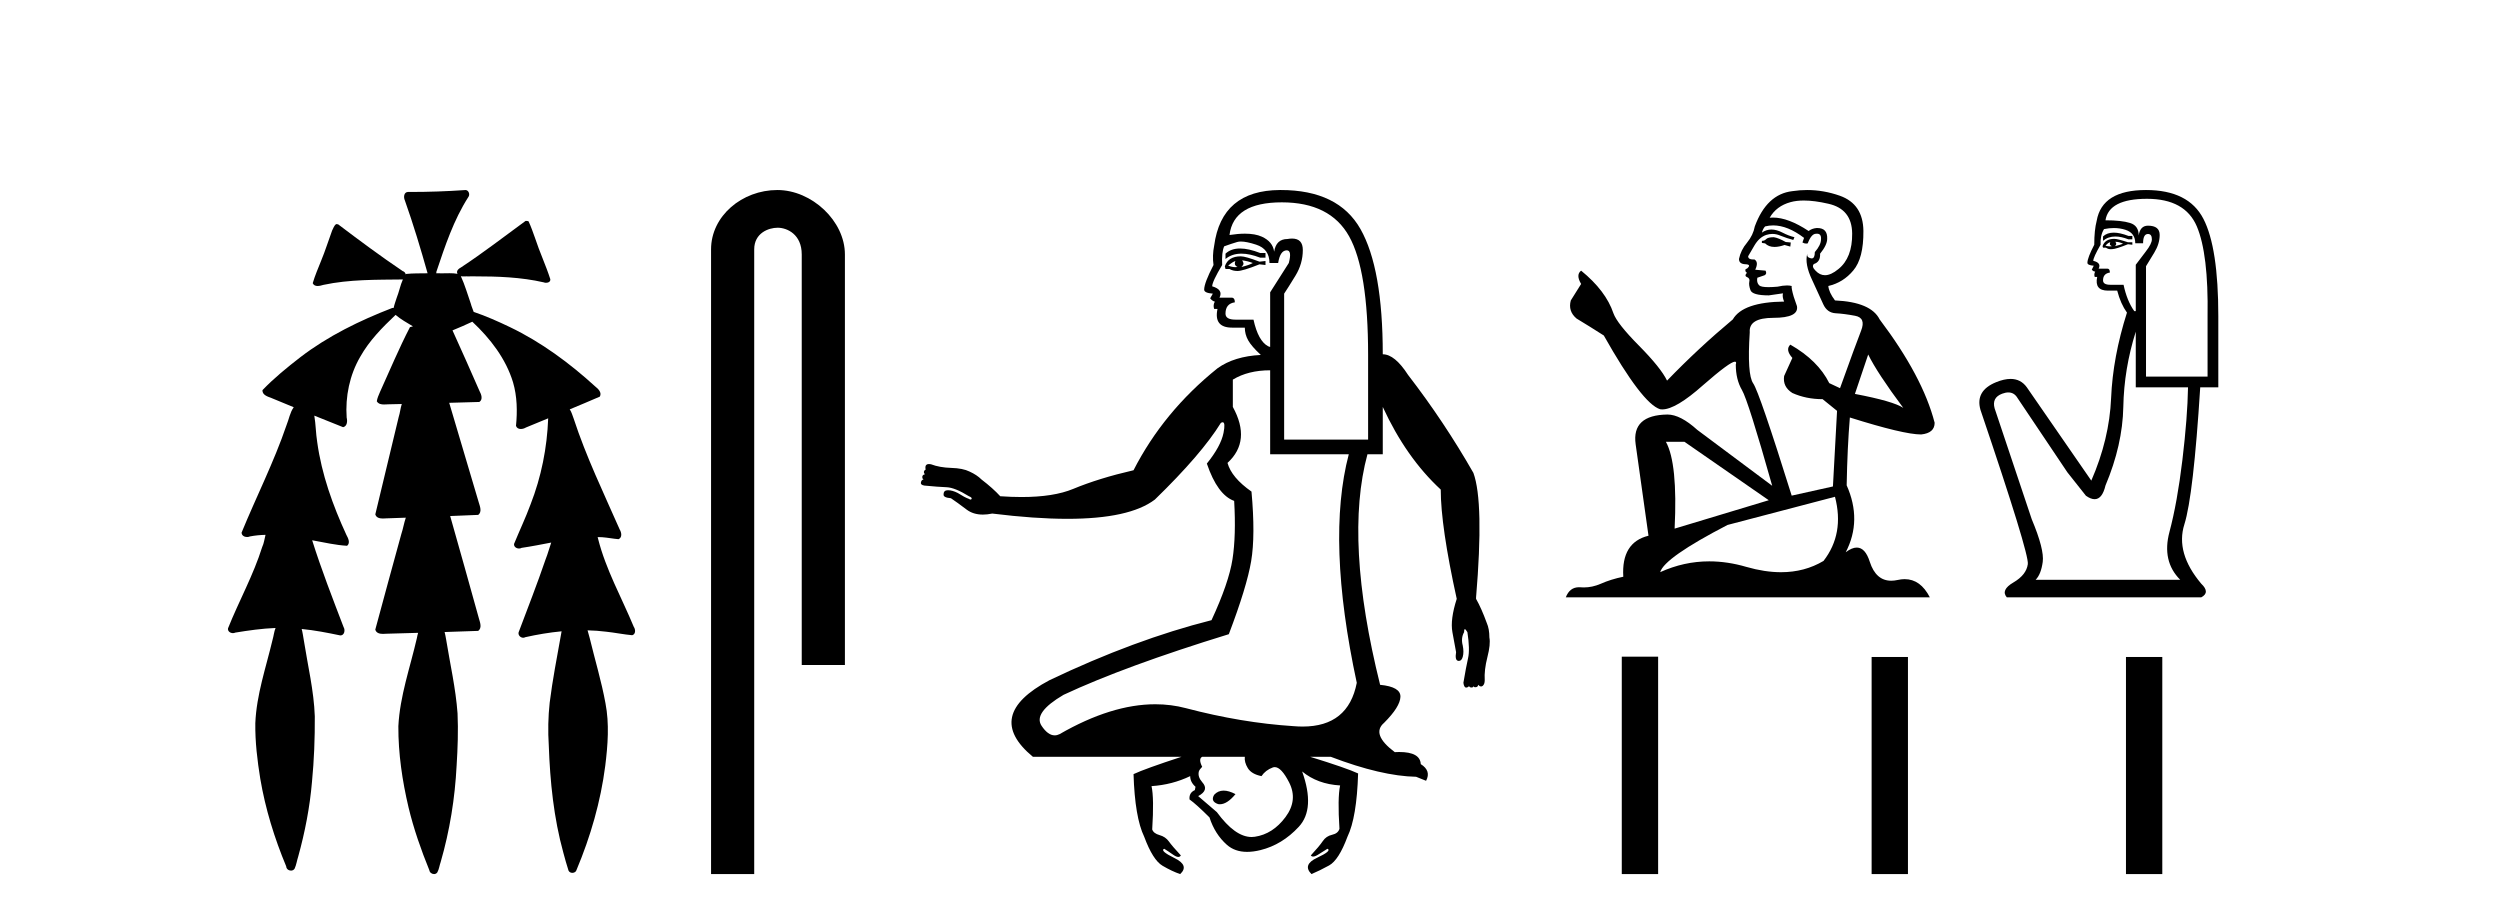 <?xml version='1.0' encoding='UTF-8' standalone='yes'?><svg xmlns='http://www.w3.org/2000/svg' xmlns:xlink='http://www.w3.org/1999/xlink' width='111.0' height='41.0' ><path d='M 20.664 8.437 C 20.654 8.437 20.644 8.438 20.633 8.44 C 19.832 8.495 19.029 8.523 18.226 8.523 C 18.187 8.523 18.148 8.523 18.109 8.523 C 17.927 8.534 17.913 8.764 17.974 8.893 C 18.352 9.961 18.679 11.044 18.985 12.134 C 18.982 12.134 18.979 12.134 18.976 12.134 C 18.968 12.134 18.959 12.134 18.951 12.134 C 18.948 12.134 18.945 12.134 18.942 12.134 C 18.639 12.139 18.332 12.133 18.033 12.163 C 18.027 12.17 18.023 12.178 18.017 12.186 C 17.999 12.117 17.953 12.055 17.882 12.038 C 16.903 11.379 15.955 10.673 15.014 9.961 C 14.99 9.958 14.967 9.95 14.942 9.95 C 14.937 9.95 14.932 9.95 14.926 9.951 C 14.833 10.009 14.798 10.14 14.746 10.236 C 14.581 10.68 14.443 11.134 14.26 11.572 C 14.129 11.903 13.984 12.233 13.885 12.574 C 13.928 12.669 14.011 12.698 14.102 12.698 C 14.189 12.698 14.283 12.671 14.357 12.649 C 15.516 12.401 16.709 12.423 17.888 12.408 L 17.888 12.408 C 17.771 12.665 17.721 12.955 17.615 13.217 C 17.567 13.367 17.51 13.519 17.477 13.673 C 17.468 13.672 17.458 13.671 17.448 13.671 C 17.436 13.671 17.424 13.672 17.412 13.675 C 15.973 14.233 14.567 14.916 13.337 15.859 C 12.75 16.314 12.167 16.786 11.653 17.323 C 11.642 17.539 11.885 17.608 12.047 17.67 C 12.379 17.807 12.71 17.944 13.042 18.081 C 12.874 18.311 12.831 18.611 12.723 18.873 C 12.166 20.508 11.381 22.052 10.726 23.648 C 10.729 23.779 10.851 23.844 10.97 23.844 C 11.014 23.844 11.058 23.835 11.095 23.818 C 11.326 23.774 11.557 23.752 11.789 23.747 L 11.789 23.747 C 11.741 23.928 11.722 24.12 11.641 24.289 C 11.25 25.538 10.608 26.686 10.124 27.897 C 10.101 28.029 10.225 28.111 10.343 28.111 C 10.379 28.111 10.413 28.104 10.444 28.088 C 11.035 27.991 11.634 27.906 12.235 27.882 L 12.235 27.882 C 12.166 28.049 12.153 28.235 12.101 28.408 C 11.811 29.634 11.387 30.844 11.336 32.113 C 11.325 32.938 11.425 33.762 11.556 34.575 C 11.782 35.913 12.186 37.217 12.708 38.468 C 12.713 38.583 12.818 38.655 12.92 38.655 C 12.984 38.655 13.047 38.627 13.083 38.563 C 13.159 38.395 13.183 38.206 13.241 38.029 C 13.541 36.946 13.756 35.837 13.852 34.716 C 13.946 33.749 13.983 32.776 13.977 31.804 C 13.937 30.667 13.666 29.557 13.491 28.436 C 13.461 28.267 13.439 28.093 13.395 27.927 L 13.395 27.927 C 13.973 27.982 14.541 28.095 15.109 28.213 C 15.111 28.213 15.113 28.213 15.114 28.213 C 15.296 28.213 15.336 27.971 15.255 27.843 C 14.767 26.567 14.27 25.291 13.86 23.989 L 13.86 23.989 C 13.88 23.992 13.9 23.995 13.919 23.999 C 14.414 24.089 14.91 24.204 15.411 24.233 C 15.568 24.103 15.455 23.89 15.379 23.748 C 14.775 22.438 14.281 21.063 14.084 19.628 C 14.021 19.239 14.022 18.84 13.955 18.454 L 13.955 18.454 C 14.381 18.627 14.807 18.8 15.235 18.967 C 15.421 18.922 15.43 18.693 15.392 18.541 C 15.327 17.609 15.522 16.653 15.993 15.843 C 16.394 15.127 16.973 14.54 17.564 13.981 C 17.798 14.181 18.07 14.33 18.335 14.49 C 18.29 14.501 18.246 14.512 18.202 14.525 C 17.716 15.465 17.307 16.442 16.871 17.405 C 16.815 17.539 16.749 17.676 16.73 17.818 C 16.803 17.937 16.924 17.959 17.051 17.959 C 17.131 17.959 17.212 17.95 17.285 17.95 C 17.289 17.95 17.293 17.95 17.297 17.95 C 17.478 17.946 17.659 17.942 17.839 17.938 L 17.839 17.938 C 17.778 18.125 17.761 18.334 17.701 18.519 C 17.353 19.958 17.007 21.397 16.664 22.837 C 16.705 22.99 16.859 23.022 17.003 23.022 C 17.046 23.022 17.087 23.019 17.125 23.016 C 17.423 23.005 17.721 22.995 18.018 22.985 L 18.018 22.985 C 17.936 23.22 17.899 23.475 17.819 23.71 C 17.433 25.125 17.04 26.539 16.663 27.954 C 16.704 28.112 16.861 28.145 17.009 28.145 C 17.055 28.145 17.1 28.142 17.141 28.138 C 17.615 28.125 18.09 28.111 18.565 28.098 L 18.565 28.098 C 18.54 28.176 18.523 28.258 18.51 28.33 C 18.212 29.629 17.755 30.902 17.687 32.243 C 17.682 33.458 17.861 34.667 18.139 35.848 C 18.368 36.801 18.693 37.729 19.062 38.636 C 19.076 38.74 19.176 38.809 19.272 38.809 C 19.327 38.809 19.382 38.786 19.418 38.732 C 19.497 38.591 19.512 38.422 19.567 38.27 C 19.97 36.877 20.2 35.438 20.274 33.99 C 20.322 33.219 20.35 32.445 20.315 31.674 C 20.235 30.566 19.984 29.482 19.807 28.388 C 19.787 28.28 19.77 28.169 19.741 28.062 C 20.239 28.046 20.737 28.031 21.234 28.011 C 21.411 27.874 21.313 27.635 21.264 27.46 C 20.84 25.943 20.421 24.425 19.988 22.912 C 20.404 22.896 20.82 22.881 21.235 22.861 C 21.409 22.724 21.311 22.487 21.259 22.314 C 20.821 20.837 20.383 19.361 19.945 17.885 C 20.391 17.873 20.838 17.862 21.284 17.847 C 21.453 17.735 21.37 17.508 21.292 17.366 C 20.894 16.466 20.503 15.563 20.091 14.669 C 20.388 14.547 20.682 14.421 20.971 14.284 C 21.766 15.028 22.459 15.922 22.779 16.975 C 22.962 17.601 22.974 18.264 22.91 18.909 C 22.945 19.01 23.031 19.047 23.125 19.047 C 23.204 19.047 23.289 19.02 23.351 18.981 C 23.683 18.844 24.016 18.707 24.348 18.57 L 24.348 18.57 C 24.345 18.573 24.342 18.575 24.339 18.578 C 24.291 19.882 24.032 21.178 23.557 22.394 C 23.338 22.99 23.064 23.563 22.824 24.15 C 22.81 24.278 22.929 24.354 23.045 24.354 C 23.086 24.354 23.126 24.345 23.16 24.325 C 23.599 24.261 24.036 24.173 24.474 24.09 L 24.474 24.09 C 24.387 24.332 24.326 24.586 24.228 24.825 C 23.855 25.919 23.433 26.995 23.026 28.076 C 22.996 28.204 23.111 28.316 23.231 28.316 C 23.262 28.316 23.294 28.308 23.324 28.291 C 23.854 28.172 24.393 28.082 24.935 28.03 L 24.935 28.03 C 24.923 28.081 24.913 28.133 24.908 28.179 C 24.729 29.184 24.532 30.186 24.406 31.199 C 24.337 31.831 24.325 32.468 24.366 33.102 C 24.423 34.706 24.585 36.316 25.014 37.866 C 25.087 38.13 25.157 38.397 25.243 38.656 C 25.275 38.723 25.344 38.755 25.413 38.755 C 25.497 38.755 25.582 38.707 25.601 38.617 C 26.22 37.143 26.669 35.592 26.873 34.004 C 26.987 33.083 27.06 32.141 26.883 31.223 C 26.705 30.247 26.415 29.295 26.183 28.331 C 26.145 28.22 26.126 28.098 26.088 27.987 L 26.088 27.987 C 26.365 27.994 26.642 28.012 26.918 28.048 C 27.304 28.089 27.685 28.169 28.07 28.204 C 28.233 28.157 28.22 27.943 28.139 27.83 C 27.6 26.531 26.899 25.29 26.554 23.92 C 26.549 23.897 26.542 23.872 26.536 23.847 L 26.536 23.847 C 26.601 23.848 26.666 23.849 26.731 23.852 C 26.976 23.87 27.22 23.92 27.464 23.94 C 27.637 23.864 27.595 23.638 27.514 23.508 C 26.798 21.881 26.023 20.275 25.47 18.583 C 25.418 18.451 25.381 18.303 25.304 18.186 C 25.3 18.183 25.295 18.181 25.291 18.178 C 25.739 17.991 26.187 17.804 26.631 17.611 C 26.736 17.433 26.559 17.261 26.428 17.159 C 25.289 16.121 24.035 15.193 22.642 14.524 C 22.117 14.273 21.583 14.034 21.031 13.848 C 20.991 13.725 20.934 13.604 20.904 13.483 C 20.761 13.075 20.642 12.654 20.462 12.263 L 20.462 12.263 C 20.499 12.271 20.539 12.273 20.579 12.273 C 20.625 12.273 20.672 12.27 20.715 12.27 C 20.73 12.27 20.744 12.27 20.757 12.271 C 20.857 12.271 20.957 12.27 21.057 12.27 C 22.09 12.27 23.13 12.304 24.14 12.536 C 24.169 12.549 24.206 12.556 24.243 12.556 C 24.345 12.556 24.453 12.505 24.432 12.391 C 24.235 11.775 23.958 11.189 23.758 10.574 C 23.668 10.323 23.58 10.067 23.468 9.827 C 23.436 9.814 23.403 9.808 23.369 9.808 C 23.358 9.808 23.346 9.808 23.334 9.81 C 22.386 10.502 21.456 11.223 20.475 11.869 C 20.372 11.923 20.239 12.027 20.313 12.157 C 20.313 12.157 20.313 12.158 20.314 12.158 C 20.197 12.136 20.078 12.131 19.958 12.131 C 19.838 12.131 19.718 12.136 19.599 12.136 C 19.554 12.136 19.51 12.135 19.466 12.133 C 19.459 12.133 19.452 12.133 19.445 12.133 C 19.426 12.133 19.407 12.133 19.388 12.133 C 19.381 12.133 19.374 12.133 19.367 12.133 C 19.374 12.113 19.377 12.091 19.375 12.068 C 19.758 10.926 20.141 9.768 20.795 8.747 C 20.875 8.643 20.817 8.462 20.691 8.439 C 20.682 8.438 20.673 8.437 20.664 8.437 Z' style='fill:#000000;stroke:none' /><path d='M 34.515 8.437 C 32.946 8.437 31.571 9.591 31.571 11.072 L 31.571 38.809 L 33.487 38.809 L 33.487 11.072 C 33.487 10.346 34.126 10.111 34.528 10.111 C 34.949 10.111 35.597 10.406 35.597 11.296 L 35.597 29.526 L 37.514 29.526 L 37.514 11.296 C 37.514 9.813 36.045 8.437 34.515 8.437 Z' style='fill:#000000;stroke:none' /><path d='M 55.06 11.033 Q 54.657 11.033 54.412 11.263 L 54.412 11.499 Q 54.698 11.262 55.119 11.262 Q 55.484 11.262 55.951 11.44 L 56.188 11.44 L 56.188 11.233 L 55.951 11.233 Q 55.437 11.033 55.06 11.033 ZM 55.152 11.559 L 55.152 11.559 Q 55.389 11.588 55.625 11.677 Q 55.477 11.766 55.122 11.854 Q 55.211 11.766 55.211 11.706 Q 55.211 11.647 55.152 11.559 ZM 54.856 11.588 Q 54.827 11.618 54.827 11.706 Q 54.827 11.795 54.945 11.854 Q 54.9 11.862 54.852 11.862 Q 54.708 11.862 54.531 11.795 Q 54.738 11.618 54.856 11.588 ZM 55.093 11.381 Q 54.531 11.381 54.383 11.825 L 54.412 11.943 L 54.59 11.943 Q 54.738 12.032 54.945 12.032 Q 55.182 12.032 55.921 11.736 L 56.188 11.766 L 56.188 11.588 L 55.921 11.618 Q 55.3 11.381 55.093 11.381 ZM 55.096 10.724 Q 55.346 10.724 55.773 10.863 Q 56.365 11.055 56.365 11.677 L 56.75 11.677 Q 56.839 11.115 57.134 11.115 Q 57.371 11.115 57.223 11.677 L 56.395 12.979 L 56.395 15.405 L 56.306 15.375 Q 55.862 15.139 55.655 14.192 L 54.856 14.192 Q 54.412 14.192 54.412 13.926 Q 54.412 13.482 54.827 13.423 Q 54.827 13.215 54.679 13.215 L 54.146 13.215 Q 54.324 12.86 53.821 12.712 Q 53.821 12.505 54.264 11.766 Q 54.235 11.203 54.353 10.937 Q 54.679 10.819 54.93 10.745 Q 55 10.724 55.096 10.724 ZM 56.912 8.984 Q 59.058 8.984 59.901 10.493 Q 60.744 12.002 60.744 15.76 L 60.744 19.518 L 57.016 19.518 L 57.016 13.038 Q 57.194 12.772 57.519 12.239 Q 57.845 11.706 57.845 11.1 Q 57.845 10.592 57.368 10.592 Q 57.275 10.592 57.164 10.612 Q 56.661 10.612 56.572 11.174 Q 56.513 10.73 56.025 10.508 Q 55.732 10.375 55.274 10.375 Q 54.969 10.375 54.59 10.434 Q 54.767 8.984 56.912 8.984 ZM 56.395 16.441 L 56.395 20.169 L 59.886 20.169 Q 58.88 23.986 60.241 30.317 Q 59.864 32.259 57.839 32.259 Q 57.643 32.259 57.43 32.241 Q 55.122 32.093 52.652 31.442 Q 51.997 31.269 51.295 31.269 Q 49.35 31.269 47.045 32.596 Q 46.935 32.65 46.828 32.65 Q 46.529 32.65 46.246 32.226 Q 45.861 31.649 47.222 30.85 Q 49.944 29.578 54.56 28.158 Q 55.359 26.057 55.551 24.918 Q 55.744 23.778 55.566 21.826 Q 54.679 21.204 54.501 20.553 Q 55.566 19.577 54.738 18.068 L 54.738 16.855 Q 55.418 16.441 56.395 16.441 ZM 54.329 35.103 Q 54.079 35.103 53.909 35.288 Q 53.732 35.584 54.087 35.703 Q 54.124 35.709 54.162 35.709 Q 54.485 35.709 54.856 35.259 Q 54.559 35.103 54.329 35.103 ZM 55.27 33.602 Q 55.241 33.838 55.403 34.105 Q 55.566 34.371 56.01 34.46 Q 56.188 34.194 56.513 34.075 Q 56.556 34.06 56.6 34.06 Q 56.891 34.06 57.238 34.741 Q 57.637 35.525 57.075 36.28 Q 56.513 37.034 55.714 37.152 Q 55.643 37.163 55.571 37.163 Q 54.836 37.163 54.028 36.058 L 53.199 35.347 Q 53.702 35.081 53.377 34.726 Q 53.17 34.489 53.229 34.253 Q 53.258 34.164 53.377 34.046 Q 53.199 33.691 53.377 33.602 ZM 56.867 8.437 Q 56.845 8.437 56.824 8.437 Q 54.235 8.452 53.909 10.908 Q 53.821 11.351 53.88 11.766 Q 53.465 12.565 53.465 12.86 Q 53.465 13.008 53.85 13.038 L 53.732 13.245 Q 53.821 13.363 53.939 13.393 Q 53.85 13.541 53.909 13.718 L 54.057 13.718 Q 53.88 14.547 54.708 14.547 L 55.27 14.547 Q 55.27 14.843 55.418 15.109 Q 55.566 15.375 55.98 15.76 Q 54.797 15.819 54.057 16.352 Q 51.661 18.275 50.329 20.879 Q 48.79 21.234 47.651 21.707 Q 46.783 22.068 45.357 22.068 Q 44.912 22.068 44.411 22.033 Q 44.086 21.678 43.583 21.293 Q 43.376 21.086 43.05 20.938 Q 42.754 20.79 42.237 20.775 Q 41.719 20.76 41.334 20.613 Q 41.285 20.603 41.245 20.603 Q 41.167 20.603 41.127 20.642 Q 41.068 20.701 41.098 20.849 Q 41.038 20.879 41.024 20.938 Q 41.009 20.997 41.068 21.056 Q 40.95 21.086 40.95 21.175 Q 40.95 21.263 41.009 21.293 Q 40.92 21.293 40.89 21.411 Q 40.861 21.53 41.038 21.559 Q 41.66 21.619 42.03 21.633 Q 42.399 21.648 43.021 22.033 Q 43.169 22.092 43.139 22.151 Q 43.124 22.181 43.095 22.181 Q 43.065 22.181 43.021 22.151 Q 42.843 22.092 42.518 21.885 Q 42.281 21.766 42.089 21.766 Q 41.896 21.766 41.896 21.944 Q 41.867 22.092 42.222 22.122 Q 42.488 22.299 42.917 22.625 Q 43.212 22.848 43.64 22.848 Q 43.834 22.848 44.056 22.802 Q 45.946 23.036 47.389 23.036 Q 50.149 23.036 51.276 22.181 Q 53.347 20.169 54.205 18.778 Q 54.253 18.748 54.286 18.748 Q 54.418 18.748 54.324 19.222 Q 54.205 19.814 53.584 20.583 Q 54.057 21.974 54.797 22.24 Q 54.886 23.778 54.723 24.829 Q 54.56 25.879 53.791 27.536 Q 50.388 28.394 46.601 30.199 Q 43.642 31.767 45.861 33.602 L 52.459 33.602 Q 50.832 34.134 50.329 34.371 Q 50.388 36.294 50.803 37.152 Q 51.187 38.188 51.616 38.439 Q 52.045 38.691 52.4 38.809 Q 52.815 38.425 52.149 38.099 Q 51.483 37.774 51.69 37.685 L 51.69 37.685 Q 51.838 37.774 52.09 37.951 Q 52.227 38.048 52.316 38.048 Q 52.39 38.048 52.43 37.981 Q 52.045 37.567 51.897 37.359 Q 51.749 37.152 51.483 37.078 Q 51.217 37.004 51.158 36.827 Q 51.246 35.436 51.128 34.904 Q 52.045 34.844 52.844 34.46 Q 52.844 34.726 53.081 34.933 L 53.051 35.081 Q 52.785 35.2 52.815 35.495 Q 53.11 35.703 53.702 36.294 Q 53.939 37.034 54.471 37.507 Q 54.827 37.823 55.372 37.823 Q 55.645 37.823 55.966 37.744 Q 56.927 37.507 57.667 36.709 Q 58.407 35.91 57.815 34.253 L 57.815 34.253 Q 58.495 34.815 59.501 34.874 Q 59.383 35.436 59.472 36.797 Q 59.413 37.004 59.146 37.064 Q 58.88 37.123 58.732 37.345 Q 58.584 37.567 58.2 37.981 Q 58.237 38.031 58.303 38.031 Q 58.394 38.031 58.54 37.936 Q 58.791 37.774 58.939 37.685 L 58.939 37.685 Q 59.146 37.774 58.481 38.084 Q 57.815 38.395 58.229 38.809 Q 58.584 38.661 59.013 38.425 Q 59.442 38.188 59.827 37.152 Q 60.241 36.294 60.3 34.341 Q 59.797 34.105 58.17 33.602 L 59.087 33.602 Q 61.336 34.46 62.875 34.489 L 63.318 34.667 Q 63.555 34.223 63.082 33.927 Q 63.055 33.389 62.123 33.389 Q 62.03 33.389 61.928 33.395 Q 60.863 32.596 61.454 32.093 Q 62.164 31.383 62.179 30.939 Q 62.194 30.495 61.277 30.406 Q 59.679 23.986 60.715 20.169 L 61.395 20.169 L 61.395 18.068 Q 62.431 20.317 63.969 21.737 Q 63.969 23.364 64.679 26.589 Q 64.384 27.507 64.487 28.069 Q 64.591 28.631 64.65 28.956 Q 64.591 29.311 64.739 29.341 Q 64.757 29.345 64.774 29.345 Q 64.894 29.345 64.946 29.164 Q 65.005 28.956 64.946 28.661 Q 64.857 28.335 65.005 28.069 Q 65.005 27.95 65.034 27.936 Q 65.037 27.934 65.04 27.934 Q 65.072 27.934 65.153 28.069 Q 65.271 28.838 65.182 29.223 Q 65.094 29.607 64.975 30.317 Q 65.002 30.528 65.098 30.528 Q 65.11 30.528 65.123 30.525 Q 65.229 30.498 65.217 30.449 L 65.217 30.449 Q 65.248 30.525 65.33 30.525 Q 65.419 30.525 65.419 30.465 Q 65.443 30.513 65.504 30.513 Q 65.52 30.513 65.537 30.51 Q 65.626 30.495 65.626 30.406 Q 65.699 30.479 65.761 30.479 Q 65.799 30.479 65.833 30.451 Q 65.922 30.377 65.922 30.199 Q 65.893 29.755 66.04 29.178 Q 66.188 28.601 66.129 28.305 Q 66.129 27.921 66.011 27.655 Q 65.774 27.004 65.537 26.589 L 65.537 26.53 Q 65.893 22.299 65.419 20.997 Q 64.117 18.719 62.519 16.648 Q 61.928 15.73 61.395 15.73 Q 61.395 11.914 60.404 10.168 Q 59.421 8.437 56.867 8.437 Z' style='fill:#000000;stroke:none' /><path d='M 78.757 10.532 Q 78.503 10.532 78.422 10.613 Q 78.35 10.694 78.228 10.694 L 78.228 10.786 L 78.371 10.806 Q 78.528 10.964 78.79 10.964 Q 78.984 10.964 79.235 10.877 L 79.49 10.949 L 79.51 10.766 L 79.286 10.745 Q 78.961 10.562 78.757 10.532 ZM 80.09 8.903 Q 80.559 8.903 81.178 9.046 Q 82.226 9.28 82.236 10.369 Q 82.246 11.447 81.626 11.946 Q 81.298 12.219 81.028 12.219 Q 80.797 12.219 80.609 12.017 Q 80.425 11.834 80.537 11.722 Q 80.832 11.63 80.812 11.264 Q 81.127 10.877 81.127 10.603 Q 81.147 10.124 80.688 10.124 Q 80.669 10.124 80.649 10.125 Q 80.446 10.145 80.303 10.257 Q 79.403 9.66 78.719 9.66 Q 78.645 9.66 78.574 9.667 L 78.574 9.667 Q 78.869 9.148 79.5 8.975 Q 79.757 8.903 80.09 8.903 ZM 82.948 15.74 Q 83.345 16.554 84.505 18.11 Q 84.067 17.815 82.358 17.49 L 82.948 15.74 ZM 78.73 10.008 Q 79.372 10.008 80.1 10.562 L 80.029 10.766 Q 80.114 10.815 80.195 10.815 Q 80.229 10.815 80.263 10.806 Q 80.425 10.379 80.629 10.379 Q 80.653 10.376 80.675 10.376 Q 80.871 10.376 80.853 10.623 Q 80.853 10.877 80.578 11.193 Q 80.578 11.474 80.441 11.474 Q 80.42 11.474 80.395 11.467 Q 80.212 11.427 80.242 11.264 L 80.242 11.264 Q 80.12 11.722 80.456 12.424 Q 80.782 13.136 80.954 13.512 Q 81.127 13.888 81.504 13.909 Q 81.88 13.929 82.368 14.021 Q 82.857 14.112 82.633 14.682 Q 82.409 15.252 81.697 17.235 L 81.219 17.011 Q 80.72 16.004 79.49 15.302 L 79.49 15.302 Q 79.256 15.526 79.581 15.892 L 79.215 16.696 Q 79.144 17.174 79.581 17.449 Q 80.192 17.723 80.924 17.723 L 81.565 18.242 L 81.382 21.599 L 79.551 22.006 Q 78.116 17.418 77.842 17.022 Q 77.567 16.625 77.689 14.753 Q 77.638 14.112 78.737 14.112 Q 79.876 14.112 79.785 13.593 L 79.642 13.176 Q 79.53 12.79 79.551 12.698 Q 79.461 12.674 79.342 12.674 Q 79.164 12.674 78.92 12.729 Q 78.689 12.749 78.522 12.749 Q 78.188 12.749 78.106 12.668 Q 77.984 12.546 78.025 12.332 L 78.35 12.22 Q 78.462 12.159 78.391 12.017 L 77.933 11.976 Q 78.096 11.63 77.893 11.518 Q 77.862 11.521 77.835 11.521 Q 77.618 11.521 77.618 11.376 Q 77.689 11.244 77.903 10.888 Q 78.116 10.532 78.422 10.43 Q 78.559 10.386 78.694 10.386 Q 78.87 10.386 79.042 10.46 Q 79.347 10.582 79.622 10.654 L 79.673 10.532 Q 79.418 10.471 79.144 10.328 Q 78.879 10.191 78.65 10.191 Q 78.422 10.191 78.228 10.328 Q 78.279 10.145 78.371 10.053 Q 78.547 10.008 78.73 10.008 ZM 74.79 19.616 L 78.533 22.21 L 74.353 23.471 Q 74.495 20.572 73.966 19.616 ZM 81.473 22.057 Q 81.901 23.695 80.965 24.905 Q 80.126 25.406 79.077 25.406 Q 78.357 25.406 77.537 25.17 Q 76.696 24.924 75.891 24.924 Q 74.767 24.924 73.712 25.404 Q 73.895 24.763 76.702 23.308 L 81.473 22.057 ZM 80.236 8.437 Q 79.91 8.437 79.581 8.487 Q 78.442 8.619 77.913 10.053 Q 77.842 10.44 77.567 10.776 Q 77.292 11.101 77.211 11.498 Q 77.211 11.722 77.496 11.732 Q 77.781 11.742 77.567 11.925 Q 77.475 11.946 77.496 12.017 Q 77.506 12.088 77.567 12.108 Q 77.435 12.251 77.567 12.302 Q 77.709 12.363 77.669 12.505 Q 77.638 12.658 77.72 12.881 Q 77.801 13.115 78.533 13.115 L 79.164 13.024 L 79.164 13.024 Q 79.123 13.176 79.215 13.39 Q 77.384 13.41 76.936 14.183 Q 75.4 15.465 74.017 16.9 Q 73.742 16.33 72.766 15.343 Q 71.799 14.367 71.636 13.909 Q 71.301 12.912 70.202 12.017 Q 69.958 12.2 70.202 12.607 L 69.744 13.339 Q 69.612 13.817 69.999 14.143 Q 70.589 14.499 71.209 14.896 Q 72.918 17.927 73.712 18.171 Q 73.756 18.178 73.803 18.178 Q 74.407 18.178 75.614 17.103 Q 76.81 16.058 77.032 16.058 Q 77.111 16.058 77.069 16.187 Q 77.069 16.849 77.343 17.317 Q 77.618 17.785 78.686 21.569 L 75.36 19.087 Q 74.607 18.405 74.037 18.405 Q 72.44 18.425 72.623 19.727 L 73.193 23.786 Q 71.982 24.081 72.074 25.607 Q 71.525 25.719 71.067 25.922 Q 70.697 26.082 70.32 26.082 Q 70.241 26.082 70.161 26.075 Q 70.134 26.073 70.108 26.073 Q 69.693 26.073 69.521 26.523 L 85.685 26.523 Q 85.272 25.714 84.567 25.714 Q 84.42 25.714 84.261 25.75 Q 84.107 25.784 83.969 25.784 Q 83.29 25.784 83.019 24.946 Q 82.819 24.312 82.441 24.312 Q 82.225 24.312 81.951 24.519 Q 82.684 23.105 81.992 21.548 Q 82.023 19.86 82.134 18.537 Q 84.525 19.29 85.298 19.29 Q 85.898 19.229 85.898 18.771 Q 85.369 16.716 83.457 14.183 Q 83.07 13.41 81.473 13.339 Q 81.199 12.973 81.178 12.698 Q 81.839 12.546 82.287 12.007 Q 82.745 11.467 82.735 10.257 Q 82.724 9.057 81.687 8.69 Q 80.969 8.437 80.236 8.437 Z' style='fill:#000000;stroke:none' /><path d='M 93.85 10.329 Q 93.554 10.329 93.375 10.497 L 93.375 10.692 Q 93.602 10.501 93.922 10.501 Q 94.182 10.501 94.503 10.627 L 94.676 10.627 L 94.676 10.475 L 94.503 10.475 Q 94.126 10.329 93.85 10.329 ZM 93.917 10.735 Q 94.09 10.735 94.264 10.822 Q 94.156 10.866 93.895 10.931 Q 93.96 10.887 93.96 10.822 Q 93.96 10.779 93.917 10.735 ZM 93.7 10.757 Q 93.678 10.779 93.678 10.844 Q 93.678 10.887 93.765 10.931 Q 93.722 10.938 93.676 10.938 Q 93.584 10.938 93.483 10.909 Q 93.613 10.757 93.7 10.757 ZM 93.874 10.605 Q 93.462 10.605 93.353 10.931 L 93.375 10.996 L 93.505 10.996 Q 93.592 11.065 93.72 11.065 Q 93.752 11.065 93.787 11.061 Q 93.939 11.061 94.481 10.844 L 94.676 10.866 L 94.676 10.757 L 94.481 10.757 Q 94.025 10.605 93.874 10.605 ZM 93.854 10.125 Q 94.127 10.125 94.372 10.204 Q 94.806 10.345 94.806 10.801 L 95.153 10.801 Q 95.153 10.389 95.37 10.389 Q 95.543 10.389 95.543 10.627 Q 95.543 10.822 95.272 11.169 Q 95.001 11.516 94.828 11.755 L 94.828 13.815 L 94.763 13.815 Q 94.437 13.359 94.286 12.644 L 93.7 12.644 Q 93.375 12.644 93.375 12.449 Q 93.375 12.145 93.678 12.102 Q 93.678 11.928 93.57 11.928 L 93.18 11.928 Q 93.31 11.668 92.941 11.581 Q 92.941 11.429 93.266 10.866 Q 93.245 10.454 93.418 10.172 Q 93.645 10.125 93.854 10.125 ZM 95.327 8.827 Q 97.018 8.827 97.539 10.052 Q 98.059 11.278 98.016 14.032 L 98.016 16.721 L 95.283 16.721 L 95.283 11.82 Q 95.413 11.603 95.652 11.213 Q 95.89 10.822 95.89 10.432 Q 95.89 10.02 95.37 10.02 Q 95.023 10.02 94.958 10.454 Q 94.958 10.02 94.578 9.901 Q 94.199 9.781 93.483 9.781 Q 93.635 8.827 95.327 8.827 ZM 94.828 14.726 L 94.828 17.198 L 97.148 17.198 Q 97.126 18.521 96.899 20.418 Q 96.671 22.316 96.324 23.617 Q 95.977 24.918 96.801 25.742 L 90.382 25.742 Q 90.621 25.503 90.697 24.95 Q 90.773 24.397 90.209 23.053 L 88.561 18.13 Q 88.431 17.653 88.897 17.48 Q 89.046 17.424 89.17 17.424 Q 89.432 17.424 89.58 17.675 L 91.792 20.971 L 92.616 22.012 Q 92.833 22.164 93.001 22.164 Q 93.339 22.164 93.483 21.557 Q 94.242 19.757 94.275 18.065 Q 94.307 16.374 94.828 14.726 ZM 95.283 8.437 Q 93.331 8.437 93.093 9.803 Q 92.985 10.215 92.985 10.866 Q 92.681 11.451 92.681 11.668 Q 92.681 11.776 92.963 11.798 L 92.876 11.972 Q 92.941 12.058 93.028 12.058 Q 92.963 12.167 93.006 12.297 L 93.115 12.297 Q 92.985 12.904 93.592 12.904 L 94.004 12.904 Q 94.156 13.49 94.437 13.88 Q 93.809 15.853 93.733 17.675 Q 93.657 19.497 92.854 21.34 L 89.992 17.198 Q 89.725 16.824 89.269 16.824 Q 88.984 16.824 88.626 16.97 Q 87.693 17.35 87.932 18.195 Q 90.1 24.593 90.035 25.048 Q 89.97 25.525 89.396 25.861 Q 88.821 26.197 89.103 26.523 L 97.734 26.523 Q 98.146 26.306 97.734 25.915 Q 96.584 24.549 96.986 23.281 Q 97.387 22.012 97.69 17.198 L 98.493 17.198 L 98.493 14.032 Q 98.493 10.996 97.831 9.716 Q 97.17 8.437 95.283 8.437 Z' style='fill:#000000;stroke:none' /><path d='M 72.007 29.156 L 72.007 38.809 L 73.621 38.809 L 73.621 29.156 ZM 83.1 29.17 L 83.1 38.809 L 84.713 38.809 L 84.713 29.17 ZM 94.393 29.17 L 94.393 38.809 L 96.006 38.809 L 96.006 29.17 Z' style='fill:#000000;stroke:none' /></svg>